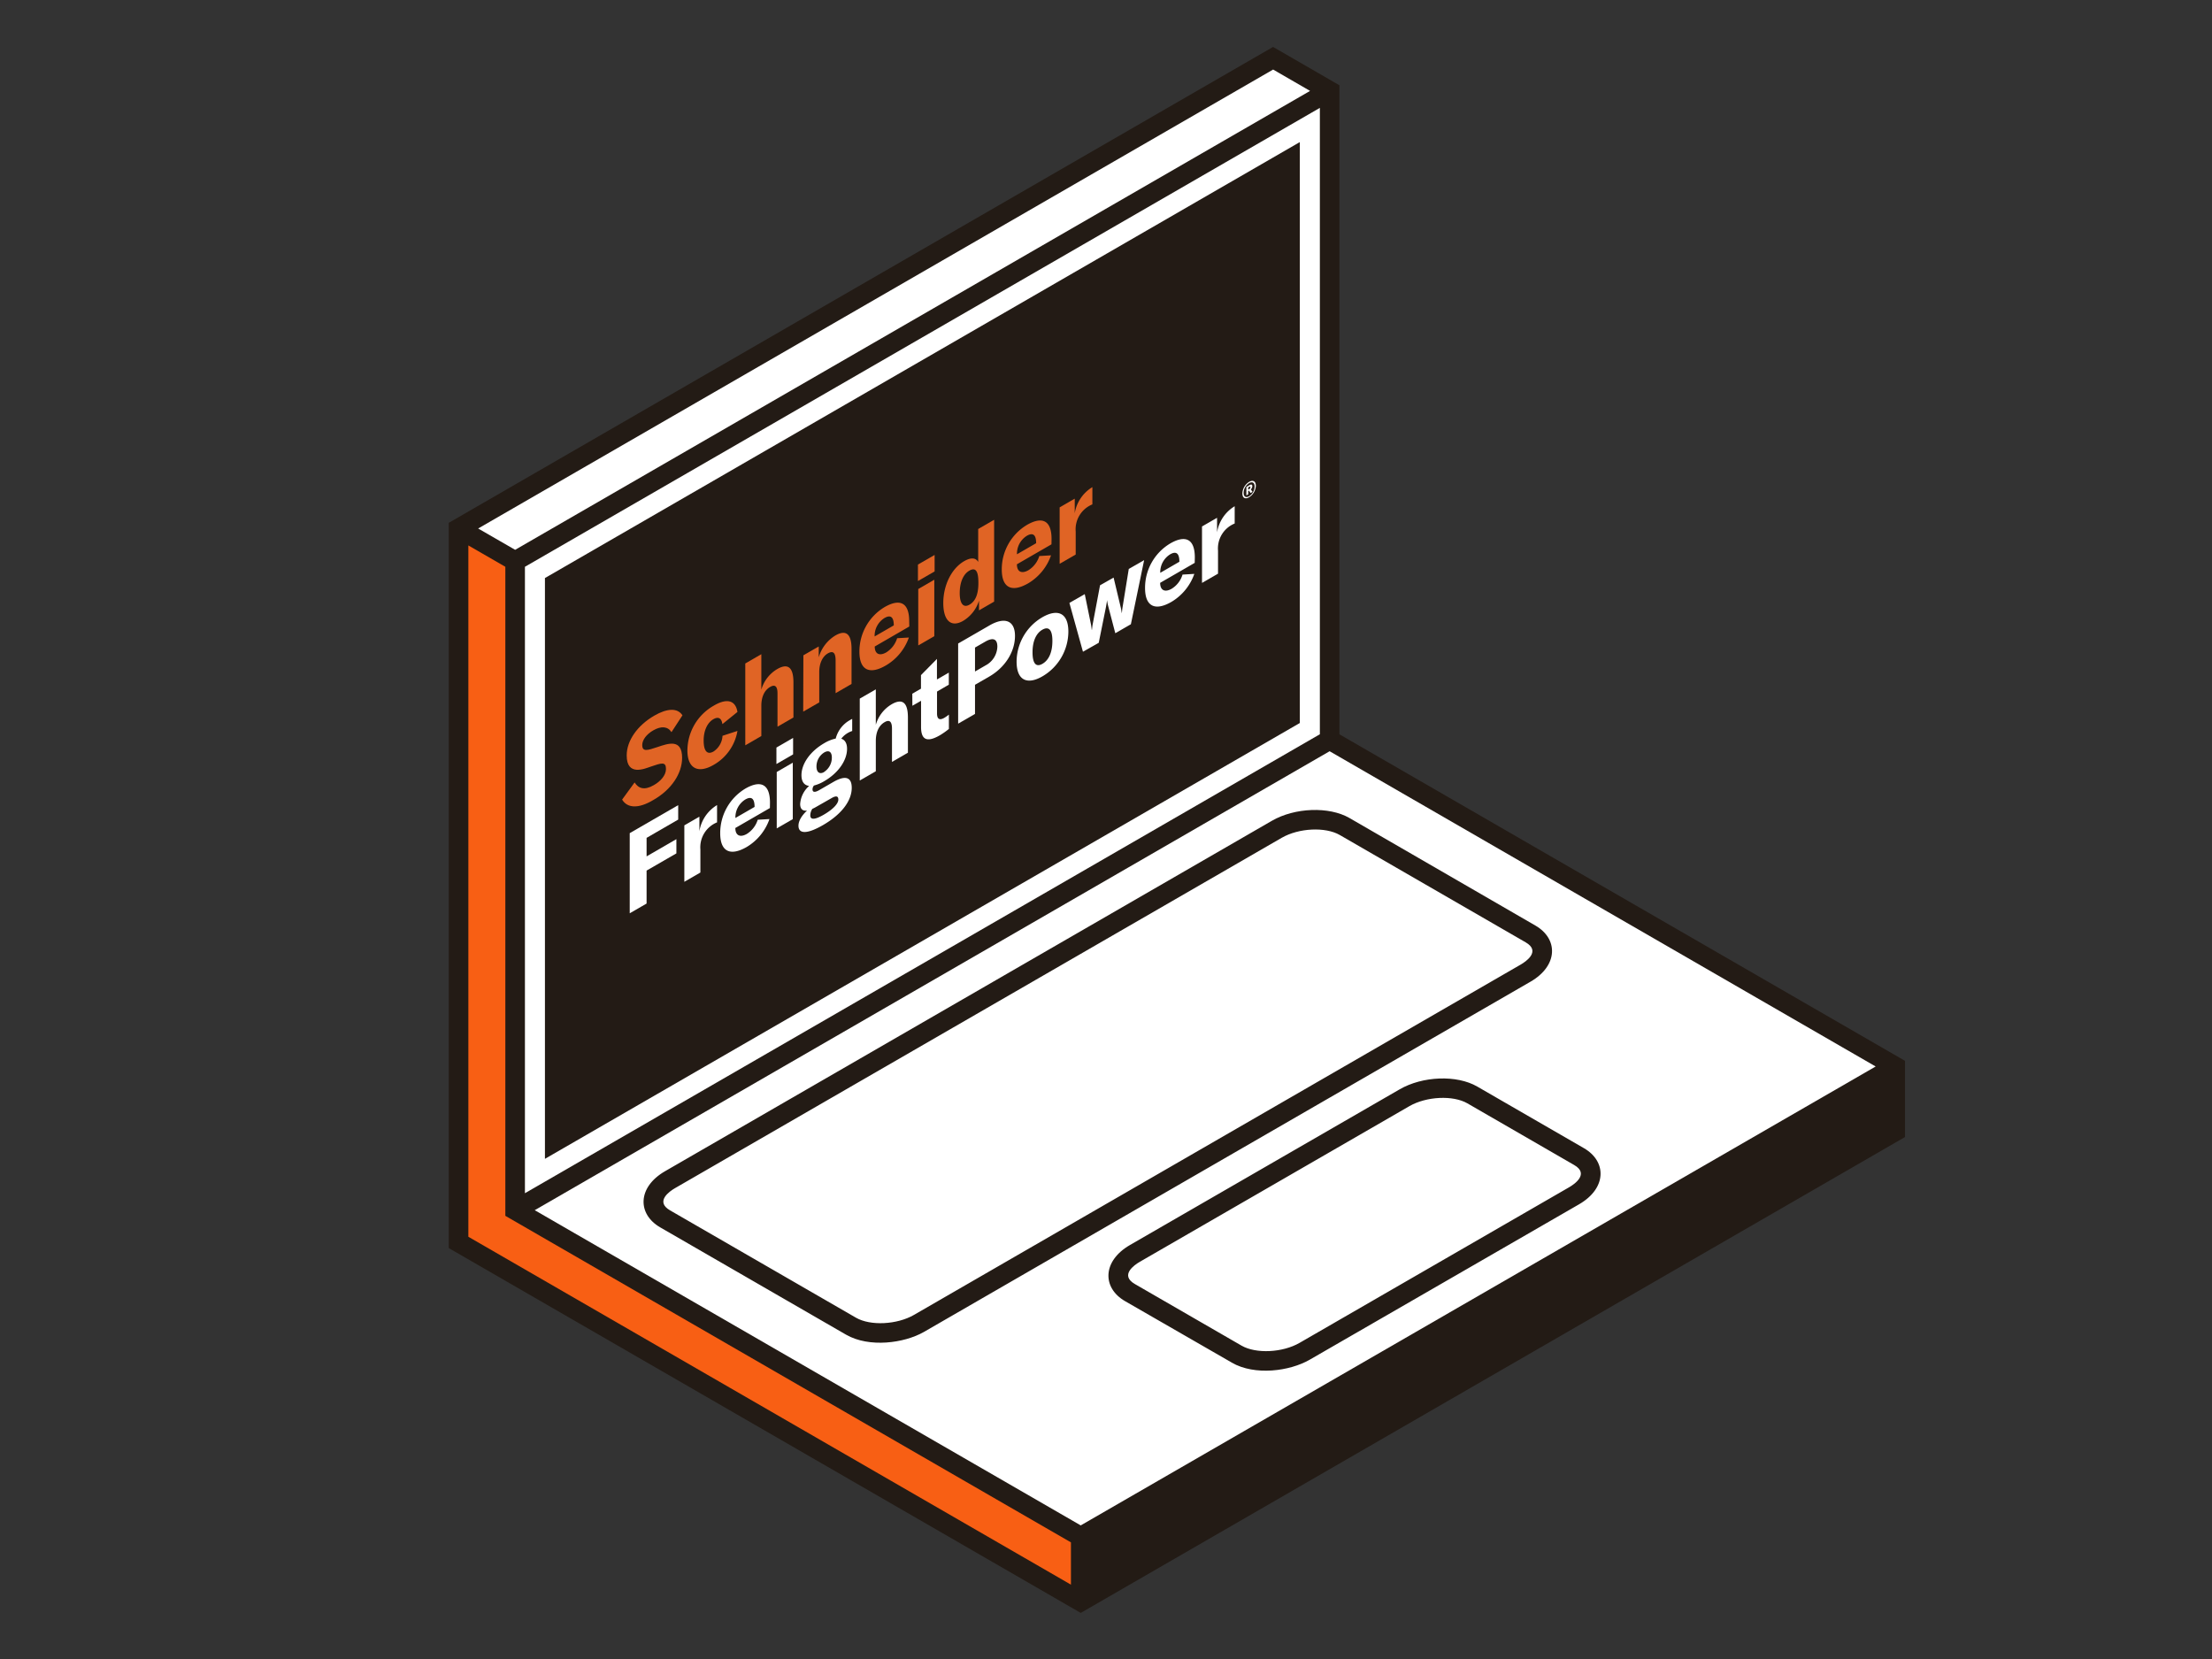 <svg id="Illustrations" xmlns="http://www.w3.org/2000/svg" viewBox="0 0 576 432"><rect x="0" y="0" width="576" height="432" fill="#333333" stroke="none"/><defs><style>.cls-1{fill:#231b15;}.cls-2{fill:#fff;}.cls-3{fill:#f85f14;}.cls-4{fill:#e06425;}</style></defs><polygon class="cls-1" points="348.78 191.21 348.78 22.2 331.5 12.22 116.86 136.14 116.86 325 281.42 420 496.06 296.08 496.06 276.24 348.78 191.21"/><path class="cls-2" d="M136.69,147.59V310.71l207-119.51V28.09Zm5.21,154.17V150.52l1.27-.73L338.47,37V188.27l-1.28.74Zm-2.66,13.37,142.18,82.08,207-119.5L346.23,195.62ZM124.51,137.62l9.63,5.55,207-119.5-9.62-5.56Z"/><path class="cls-1" d="M220.32,347.55,171.91,319.6c-5.94-3.43-6-10.42,1.27-14.62l158-91.24c6-3.47,14.91-3.79,20.22-.73l48.41,28c6,3.46,5.95,10.45-1.27,14.62l-158,91.23C235.41,349.77,226.34,351,220.32,347.55ZM333.76,218.16l-158,91.24c-1.34.77-5.29,3.46-1.27,5.78l48.41,27.95c3.75,2.16,10.67,1.83,15.11-.74l158-91.23c1.35-.78,5.29-3.46,1.27-5.78l-48.41-27.95C345.13,215.27,338.22,215.59,333.76,218.16Zm-13,136.66-27.79-16c-6-3.46-5.95-10.45,1.27-14.62l70.21-40.53c6-3.48,14.9-3.81,20.21-.74l27.79,16.05c5.95,3.43,6,10.42-1.27,14.62L341,354.09C335.83,357.05,326.77,358.3,320.74,354.82Zm2.55-4.41c3.76,2.16,10.68,1.83,15.11-.74l70.21-40.53c1.35-.78,5.29-3.47,1.27-5.78l-27.79-16.05c-3.75-2.16-10.67-1.83-15.11.73l-70.21,40.54c-1.35.78-5.29,3.46-1.27,5.78Z"/><polygon class="cls-3" points="121.96 322.05 278.87 412.64 278.87 401.63 131.59 316.6 131.59 147.59 121.96 142.03 121.96 322.05"/><path class="cls-4" d="M284.45,126.85v4.49a7,7,0,0,0-4.34,7.06v6l-4.18,2.41V132.12l3.93-2.27v3.79A9.78,9.78,0,0,1,284.45,126.85Z"/><path class="cls-4" d="M273.82,140.33c0-4.67-2.28-6-6.36-3.67a13.47,13.47,0,0,0-6.6,11.65c0,4.76,2.6,6.06,6.89,3.58a13.73,13.73,0,0,0,5.94-7.28l-3.06.18a6.61,6.61,0,0,1-2.83,3.69c-1.74,1-3,.45-3-1.54l9-5.2Zm-9,4a5.47,5.47,0,0,1,2.57-4.81c1.74-1,2.42-.06,2.42,1.93Z"/><path class="cls-4" d="M254.72,137.75v8.58c-.65-1.15-1.95-1.19-3.66-.2-3.25,1.87-5.43,6.22-5.43,10.89s2.08,6.44,5.19,4.64a9.39,9.39,0,0,0,4.11-5.25v2.53l3.94-2.28V135.35Zm-2.26,19.7c-1.58.92-2.55-.23-2.55-3s.91-4.94,2.5-5.85c1.86-1.08,2.36.54,2.36,3.15C254.77,154,254.37,156.35,252.46,157.45Z"/><polygon class="cls-4" points="239.03 147.01 243.37 144.51 243.37 148.8 239.03 151.3 239.03 147.01"/><polygon class="cls-4" points="239.11 153.38 243.29 150.96 243.29 165.66 239.11 168.07 239.11 153.38"/><path class="cls-4" d="M236.75,161.73c0-4.67-2.28-6-6.36-3.67a13.48,13.48,0,0,0-6.6,11.65c0,4.77,2.6,6.06,6.88,3.58a13.71,13.71,0,0,0,6-7.28l-3.06.18a6.61,6.61,0,0,1-2.83,3.69c-1.74,1-3,.45-3-1.53l9-5.21Zm-9,4a5.46,5.46,0,0,1,2.57-4.8c1.73-1,2.42-.07,2.42,1.92Z"/><path class="cls-4" d="M209.2,170.64l4-2.3v2.82a9.85,9.85,0,0,1,4.31-5.67c2.8-1.62,4.23-.41,4.23,3.5v9.11l-4.15,2.4V172c0-2-.63-2.64-2-1.87s-2.26,2.57-2.26,4.83v7.94l-4.18,2.41Z"/><path class="cls-4" d="M194.07,172.77l4.18-2.42v9.23a9.16,9.16,0,0,1,4.13-5.35c2.8-1.62,4.23-.45,4.23,3.46v9.14l-4.15,2.4v-8.67c0-1.85-.65-2.42-1.92-1.68-1.48.85-2.29,2.58-2.29,4.88v7.9l-4.18,2.42Z"/><path class="cls-4" d="M179,195.41a13.51,13.51,0,0,1,6.88-11.67c3.4-2,5.66-1.39,6.15,1.65l-3.92,3.17c-.23-1.6-1.06-2-2.34-1.29-1.58.91-2.54,3-2.54,5.55,0,2.76.93,3.81,2.57,2.87a5.22,5.22,0,0,0,2.34-4.09l3.89-1.27a12.56,12.56,0,0,1-6.2,8.84C181.75,201.54,179,200.09,179,195.41Z"/><path class="cls-4" d="M162,208.21l3.25-4.46c1,1.59,2.57,2.11,5,.7,1.77-1,3.17-2.57,3.17-4.21,0-2-1.22-1.54-3.91-.63-1.57.53-6.32,2.66-6.32-2.9,0-3.82,2.75-7.79,7.19-10.36,3.27-1.88,6-2.12,7.33-.08l-2.86,4.38c-.94-1.49-2.65-1.67-4.75-.46-1.74,1-2.86,2.48-2.86,3.8,0,1.83,1.29,1.44,4,.53s6.38-2.26,6.38,2.82c0,4-2.7,8.26-7.53,11C166.17,210.68,163.32,210.42,162,208.21Z"/><path class="cls-2" d="M321.51,131.82v4.5a7,7,0,0,0-4.34,7.06v6L313,151.79v-14.7l3.92-2.26v3.79A9.78,9.78,0,0,1,321.51,131.82Z"/><path class="cls-2" d="M311.13,145.16c0-4.67-2.29-6-6.36-3.67a13.45,13.45,0,0,0-6.6,11.65c0,4.76,2.6,6.06,6.88,3.58a13.79,13.79,0,0,0,5.95-7.28l-3.07.18a6.53,6.53,0,0,1-2.83,3.69c-1.74,1-3,.45-3-1.54l9-5.2Zm-9,4a5.47,5.47,0,0,1,2.57-4.81c1.73-1,2.41-.06,2.41,1.93Z"/><path class="cls-2" d="M278.47,157l4-2.29,1.64,8c.05.39.13.84.18,1.31l.05,0c.06-.53.11-1.06.21-1.53l1.9-10.09,3.53-2,1.89,7.9a12.44,12.44,0,0,1,.21,1.29l.05,0c.06-.53.11-1.06.19-1.51l1.61-9.93,4-2.29-3.45,16.69-4.06,2.34-1.89-7.22a13.29,13.29,0,0,1-.26-1.44l0,0c0,.37-.19,1.28-.26,1.74l-1.9,9.41L282,169.71Z"/><path class="cls-2" d="M271.44,160.72a13.49,13.49,0,0,0-6.72,11.56c0,5.05,2.91,6.05,6.72,3.84a13.55,13.55,0,0,0,6.76-11.62C278.2,159.44,275.29,158.51,271.44,160.72Zm0,12.14c-1.61.93-2.57,0-2.57-3s1-5,2.57-5.89,2.6-.12,2.6,2.91S273.08,171.92,271.44,172.86Z"/><path class="cls-2" d="M257.68,162.85l-8.18,4.72v20.87l4.39-2.53v-7.59l3.69-2.13c4.15-2.39,6.72-6.46,6.72-10.61C264.3,161.61,261.68,160.54,257.68,162.85Zm-1.06,10.43-2.73,1.58v-6.24l2.73-1.57c2-1.14,3.09-.64,3.09,1.33A5.73,5.73,0,0,1,256.62,173.28Z"/><path class="cls-2" d="M237.56,180.64l2.26-1.31V175.8l4.16-4.22v5.35l3.09-1.78v3.14L244,180.08v5.7c0,1.47.65,1.86,1.9,1.14a9.56,9.56,0,0,0,1.19-.84v3.73a18.48,18.48,0,0,1-2.36,1.66c-3.46,2-4.89,1.06-4.89-2.17v-6.82l-2.26,1.3Z"/><path class="cls-2" d="M223.88,181.92l4.18-2.41v9.23a9.12,9.12,0,0,1,4.13-5.35c2.81-1.62,4.23-.45,4.23,3.46V196l-4.15,2.4v-8.67c0-1.85-.65-2.42-1.92-1.68-1.48.85-2.29,2.58-2.29,4.87v7.91l-4.18,2.41Z"/><path class="cls-2" d="M221.91,190.35v-3.14a3.23,3.23,0,0,0-.52.27,7.66,7.66,0,0,0-3.77,4.84,9.82,9.82,0,0,0-3,1.21c-3.66,2.12-5.92,5.36-5.92,8.33,0,1.71.73,2.64,2,2.79a6.89,6.89,0,0,0-2.34,4.7c0,1.26.6,1.88,1.79,1.72-1.48,1.39-2.23,2.76-2.23,3.94,0,2.08,2.05,2.34,6.39-.16,4.88-2.82,7.48-6.35,7.48-9.7,0-2.79-1.64-3.35-4.8-1.52l-3.64,2.1c-1.22.71-1.77.55-1.77-.18a1.62,1.62,0,0,1,.37-1,10.08,10.08,0,0,0,2.67-1.13c3.69-2.13,5.95-5.43,5.95-8.43,0-1.44-.55-2.33-1.51-2.63A5.85,5.85,0,0,1,221.91,190.35Zm-9.45,19.8,4.07-2.32c1.2-.69,1.77-.55,1.77.39s-1.14,2.39-3.82,3.94c-2.15,1.24-3.48,1.45-3.48.15a3.21,3.21,0,0,1,.52-1.68A9.36,9.36,0,0,0,212.46,210.15Zm2.15-9.12c-1.19.69-2,.07-2-1.43a4.28,4.28,0,0,1,2-3.65c1.22-.71,2-.18,2,1.32A4.43,4.43,0,0,1,214.61,201Z"/><polygon class="cls-2" points="202.18 194.66 206.52 192.15 206.52 196.44 202.18 198.95 202.18 194.66"/><polygon class="cls-2" points="202.26 201.02 206.44 198.6 206.44 213.3 202.26 215.71 202.26 201.02"/><path class="cls-2" d="M200.5,209c0-4.68-2.28-6-6.36-3.68a13.5,13.5,0,0,0-6.6,11.66c0,4.76,2.6,6.05,6.89,3.58a13.73,13.73,0,0,0,5.94-7.28l-3.06.18a6.68,6.68,0,0,1-2.83,3.69c-1.74,1-3,.44-3-1.54l9-5.2Zm-9,4a5.47,5.47,0,0,1,2.57-4.81c1.74-1,2.42-.07,2.42,1.93Z"/><path class="cls-2" d="M186.72,209.64v4.5a7,7,0,0,0-4.34,7.06v6l-4.18,2.42v-14.7l3.92-2.26v3.79A9.78,9.78,0,0,1,186.72,209.64Z"/><polygon class="cls-2" points="168.37 218.18 168.37 223 176.13 218.51 176.13 222.22 168.37 226.7 168.37 235.28 163.98 237.82 163.98 216.95 176.6 209.66 176.6 213.42 168.37 218.18"/><path class="cls-2" d="M325.27,125.48a3.72,3.72,0,0,0-1.76,3c0,1.25.81,1.57,1.76,1a3.72,3.72,0,0,0,1.75-3C327,125.24,326.22,124.93,325.27,125.48Zm0,3.74c-.78.45-1.43.17-1.43-.88a3.07,3.07,0,0,1,1.43-2.54c.78-.44,1.43-.17,1.43.88A3.07,3.07,0,0,1,325.27,129.22Z"/><path class="cls-2" d="M325.72,127.43a1.18,1.18,0,0,0,.38-.82c0-.45-.26-.56-.72-.29l-.83.48V129l.48-.28v-.85l.21-.12.39.63.52-.31Zm-.43-.07-.26.15v-.58l.26-.15c.21-.12.31-.08.31.11A.54.54,0,0,1,325.29,127.36Z"/></svg>